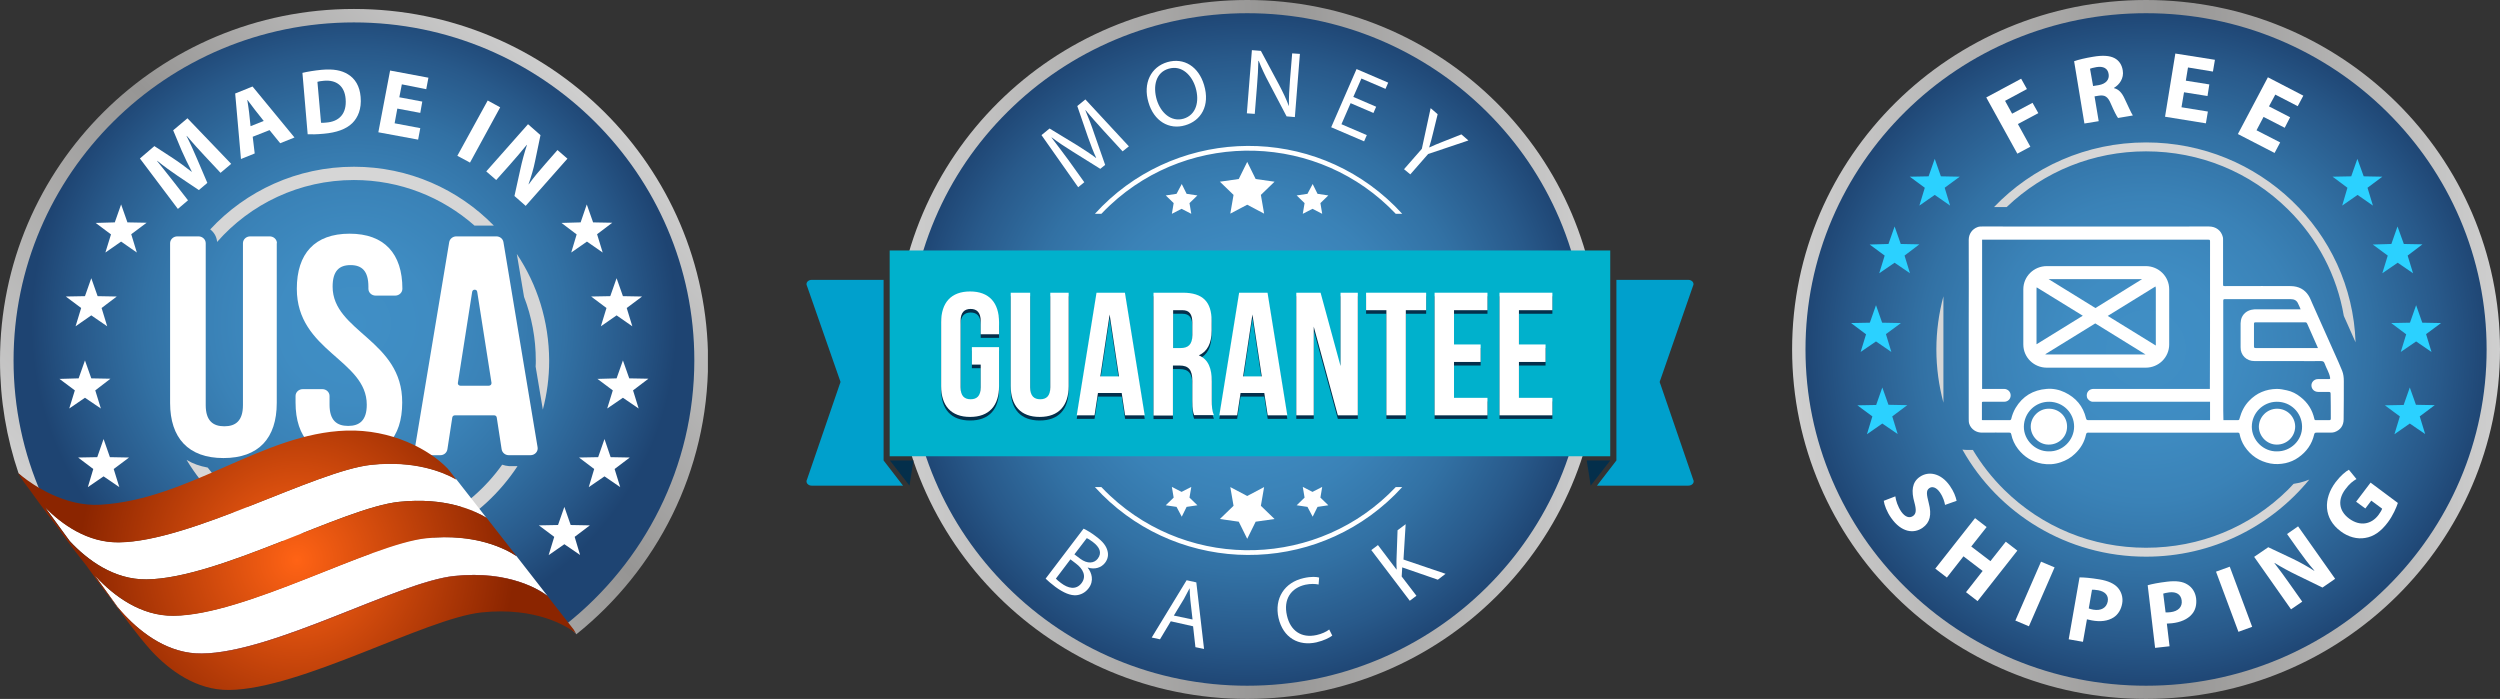 <svg width="279" height="78" viewBox="0 0 279 78" fill="none" xmlns="http://www.w3.org/2000/svg">
<rect x="0" y="0" width="279" height="78" fill="#333333" stroke="none"/>
<g clip-path="url(#clip0)">
<path d="M39.5 1C17.692 1 0 18.568 0 40.222C0 44.629 0.726 48.876 2.078 52.842C2.582 53.303 5.205 55.767 5.447 55.887C5.568 55.947 6.213 56.227 6.899 56.508C4.378 51.52 3.026 45.971 3.026 40.222C3.026 30.547 6.819 21.452 13.718 14.601C20.617 7.751 29.776 3.985 39.52 3.985C49.264 3.985 58.423 7.751 65.322 14.601C72.222 21.452 76.014 30.547 76.014 40.222C76.014 49.897 72.222 58.992 65.322 65.842C64.334 66.824 63.285 67.765 62.195 68.627L62.296 68.767L64.273 70.71L64.314 70.79C73.291 63.599 79.02 52.602 79.02 40.262C79 18.568 61.328 1 39.5 1Z" fill="url(#paint0_linear)"/>
<path d="M39.5 2.502C18.56 2.502 1.513 19.429 1.513 40.222C1.513 45.53 2.623 50.598 4.64 55.186C5.064 55.566 5.386 55.847 5.467 55.887C5.729 56.027 8.715 57.289 8.715 57.289C8.715 57.289 16.421 56.888 16.885 56.568C17.349 56.247 29.615 51.68 29.615 51.68C29.615 51.68 42.768 49.396 43.03 49.396C43.293 49.396 49.284 52.722 49.284 52.722L62.256 68.727L63.204 69.648C71.899 62.737 77.487 52.101 77.487 40.202C77.487 19.429 60.46 2.502 39.5 2.502Z" fill="url(#paint1_radial)"/>
<path d="M61.086 66.483L61.106 66.523C61.207 66.604 61.267 66.644 61.267 66.644C61.247 66.624 61.247 66.624 61.227 66.604C61.207 66.584 61.146 66.543 61.086 66.483Z" fill="#CF4942"/>
<path d="M30.906 27.141C30.906 26.721 30.543 26.38 30.099 26.38H27.92C27.477 26.38 27.113 26.721 27.113 27.141V45.21C27.113 46.953 26.306 47.574 25.035 47.574C23.765 47.574 22.958 46.953 22.958 45.21V27.141C22.958 26.721 22.595 26.38 22.151 26.38H19.79C19.346 26.38 18.983 26.721 18.983 27.141V44.969C18.983 48.876 21.021 51.119 24.935 51.119C28.869 51.119 30.886 48.896 30.886 44.969V27.141H30.906Z" fill="white"/>
<path d="M37.12 31.989C37.12 30.246 37.846 29.585 39.117 29.585C40.388 29.585 41.114 30.246 41.114 31.989V32.229C41.114 32.65 41.477 32.99 41.921 32.99H44.1C44.543 32.99 44.907 32.65 44.907 32.229C44.907 28.323 42.909 26.08 39.016 26.08C35.122 26.08 33.125 28.303 33.125 32.229C33.125 39.2 40.932 40.142 40.932 45.17C40.932 46.913 40.125 47.533 38.855 47.533C37.584 47.533 36.777 46.913 36.777 45.17V44.188C36.777 43.767 36.413 43.427 35.97 43.427H33.791C33.347 43.427 32.984 43.767 32.984 44.188V44.929C32.984 48.836 35.022 51.079 38.935 51.079C42.869 51.079 44.886 48.856 44.886 44.929C44.927 37.958 37.12 37.017 37.12 31.989Z" fill="white"/>
<path d="M59.21 50.799C59.694 50.799 60.077 50.378 59.996 49.917L56.184 27.021C56.123 26.64 55.78 26.38 55.397 26.38H50.918C50.535 26.38 50.192 26.66 50.132 27.021L46.319 49.917C46.238 50.378 46.621 50.799 47.105 50.799H49.143C49.547 50.799 49.869 50.518 49.93 50.138L50.474 46.592C50.495 46.452 50.616 46.352 50.757 46.352H55.155C55.296 46.352 55.417 46.452 55.437 46.592L55.982 50.138C56.042 50.518 56.385 50.799 56.769 50.799H59.21ZM54.55 43.046H51.382C51.201 43.046 51.059 42.886 51.1 42.726L52.694 32.57C52.714 32.41 52.855 32.33 52.976 32.33C53.117 32.33 53.238 32.41 53.258 32.57L54.852 42.726C54.872 42.906 54.731 43.046 54.55 43.046Z" fill="white"/>
<path d="M22.776 17.326C22.191 16.705 21.505 15.944 20.839 15.162L20.819 15.182C21.243 16.004 21.666 16.965 22.009 17.767L23.139 20.411L22.191 21.212L19.831 19.629C19.125 19.149 18.277 18.548 17.551 17.947L17.531 17.967C18.136 18.708 18.802 19.569 19.346 20.25L20.981 22.354L19.851 23.315L15.614 17.686L17.228 16.304L19.286 17.646C19.992 18.107 20.718 18.648 21.384 19.169L21.404 19.149C21.021 18.407 20.597 17.546 20.274 16.805L19.326 14.541L20.92 13.199L25.802 18.287L24.612 19.289L22.776 17.326Z" fill="white"/>
<path d="M28.203 15.262L28.425 17.125L26.892 17.746L26.246 10.435L28.183 9.654L32.863 15.343L31.269 15.984L30.079 14.521L28.203 15.262ZM29.433 13.5L28.465 12.278C28.203 11.937 27.88 11.497 27.618 11.156H27.598C27.658 11.577 27.759 12.118 27.799 12.538L27.961 14.081L29.433 13.5Z" fill="white"/>
<path d="M33.751 8.131C34.336 7.991 35.082 7.871 35.889 7.791C37.22 7.671 38.128 7.851 38.834 8.292C39.621 8.772 40.146 9.594 40.246 10.816C40.367 12.158 39.944 13.119 39.318 13.74C38.633 14.421 37.523 14.802 36.151 14.922C35.324 15.002 34.739 15.002 34.336 14.982L33.751 8.131ZM35.828 13.7C35.97 13.72 36.191 13.7 36.393 13.68C37.846 13.58 38.713 12.698 38.572 11.036C38.451 9.574 37.523 8.892 36.151 9.013C35.808 9.033 35.566 9.093 35.425 9.133L35.828 13.7Z" fill="white"/>
<path d="M46.904 12.598L44.342 12.118L44.039 13.76L46.904 14.301L46.662 15.583L42.223 14.762L43.535 7.871L47.812 8.672L47.569 9.954L44.846 9.413L44.564 10.856L47.126 11.336L46.904 12.598Z" fill="white"/>
<path d="M55.821 11.977L52.452 18.147L51.039 17.386L54.428 11.216L55.821 11.977Z" fill="white"/>
<path d="M54.267 19.129L58.927 13.86L60.319 15.082L59.714 17.987C59.553 18.808 59.27 19.75 58.988 20.551L59.008 20.571C59.553 19.81 60.158 19.089 60.864 18.287L62.215 16.745L63.325 17.706L58.665 22.975L57.414 21.873L58.08 18.848C58.261 18.007 58.524 17.025 58.806 16.184L58.786 16.164C58.201 16.885 57.555 17.646 56.789 18.508L55.377 20.09L54.267 19.129Z" fill="white"/>
<path d="M24.229 27.001C27.941 22.774 33.407 20.09 39.5 20.09C44.664 20.09 49.365 22.013 52.956 25.178H55.114C51.16 21.132 45.633 18.608 39.5 18.608C33.145 18.608 27.436 21.312 23.462 25.599C23.906 25.939 24.188 26.44 24.229 27.001Z" fill="#D6D6D6"/>
<path d="M57.676 28.343L58.483 33.131C59.331 35.334 59.795 37.738 59.795 40.242C59.795 40.462 59.795 40.683 59.775 40.903L60.581 45.711C61.045 43.968 61.288 42.145 61.288 40.262C61.267 35.835 59.956 31.749 57.676 28.343Z" fill="#D6D6D6"/>
<path d="M56.042 51.86C52.371 57.008 46.319 60.374 39.5 60.374C32.822 60.374 26.871 57.149 23.18 52.181C22.292 52.02 21.505 51.74 20.819 51.319C24.612 57.629 31.572 61.856 39.5 61.856C47.146 61.856 53.864 57.95 57.757 52.02H56.809C56.547 52.001 56.284 51.94 56.042 51.86Z" fill="#D6D6D6"/>
<path d="M22.514 72.934C30.523 72.853 44.463 64.941 50.696 64.28C56.89 63.619 60.339 65.922 61.086 66.483L57.636 62.056C56.486 61.275 53.117 59.472 47.549 60.053C41.316 60.714 27.355 68.627 19.367 68.707C15.695 68.747 12.709 66.483 10.753 64.4C10.672 64.32 10.591 64.24 10.511 64.14L13.072 67.705C13.355 68.046 13.637 68.366 13.88 68.627C15.857 70.71 18.822 72.974 22.514 72.934Z" fill="white"/>
<path d="M50.696 64.28C44.463 64.941 30.503 72.853 22.514 72.934C18.842 72.974 15.857 70.71 13.9 68.627C13.637 68.366 13.375 68.046 13.093 67.705V67.725C13.395 68.086 13.678 68.406 13.94 68.687C15.897 70.77 18.883 73.034 22.554 72.994C30.563 72.914 44.503 65.001 50.737 64.34C56.91 63.699 60.36 65.963 61.106 66.543L61.086 66.503C60.339 65.922 56.89 63.619 50.696 64.28Z" fill="#CF4942"/>
<path d="M16.341 64.66C24.35 64.58 38.29 56.668 44.523 56.007C49.647 55.466 52.895 56.948 54.287 57.79L50.938 53.503C49.425 52.642 46.258 51.359 41.457 51.86C35.223 52.521 21.263 60.434 13.274 60.514C9.804 60.554 6.96 58.551 5.003 56.568L7.787 60.374C9.724 62.477 12.669 64.701 16.341 64.66Z" fill="white"/>
<path d="M12.951 67.545C12.992 67.605 13.032 67.645 13.072 67.705V67.685C13.032 67.645 12.992 67.605 12.951 67.545Z" fill="#CF4942"/>
<path d="M64.031 70.269L61.106 66.523C60.339 65.942 56.89 63.659 50.737 64.32C44.503 64.981 30.543 72.894 22.554 72.974C18.883 73.014 15.897 70.75 13.94 68.667C13.678 68.386 13.395 68.066 13.093 67.705C13.052 67.645 13.012 67.605 12.972 67.545C13.012 67.585 13.052 67.645 13.093 67.685L10.531 64.16C10.611 64.26 10.692 64.34 10.773 64.42C12.73 66.503 15.715 68.767 19.387 68.727C27.396 68.647 41.336 60.734 47.569 60.073C53.137 59.492 56.486 61.295 57.656 62.076L54.307 57.79C52.916 56.948 49.667 55.466 44.543 56.007C38.31 56.668 24.35 64.58 16.361 64.66C12.709 64.701 9.744 62.477 7.767 60.394L4.983 56.588C6.94 58.571 9.784 60.574 13.254 60.534C21.263 60.454 35.203 52.541 41.437 51.88C46.258 51.38 49.405 52.662 50.918 53.523C50.918 53.523 50.212 52.561 49.93 52.261C47.892 50.158 43.696 47.894 38.653 48.054C29.332 48.355 21.162 55.726 11.216 56.327C7.242 56.568 3.712 54.144 2.481 53.162C2.179 52.922 1.997 52.762 1.997 52.762C1.997 52.762 2.461 53.583 3.329 54.685C3.329 54.685 4.902 56.928 6.395 58.791C6.375 58.771 6.355 58.751 6.355 58.751C6.355 58.751 8.069 61.195 9.623 63.098C9.966 63.579 11.378 65.582 12.709 67.225C12.669 67.165 12.629 67.124 12.588 67.064C12.568 67.044 12.548 67.024 12.548 67.024C12.548 67.024 14.122 69.288 15.635 71.151C15.695 71.231 15.756 71.311 15.816 71.371C16.22 71.872 16.603 72.313 16.946 72.693C18.903 74.776 21.888 77.04 25.56 77C33.569 76.92 47.509 69.007 53.743 68.346C59.896 67.705 63.345 69.969 64.112 70.55C64.213 70.63 64.273 70.69 64.273 70.69C64.273 70.69 64.172 70.53 64.031 70.269Z" fill="url(#paint2_radial)"/>
<path d="M62.276 58.591L62.982 56.568L63.688 58.591L65.827 58.631L64.132 59.913L64.737 61.936L62.982 60.734L61.227 61.956L61.852 59.913L60.138 58.631L62.276 58.591Z" fill="white"/>
<path d="M66.755 51.019L67.461 48.996L68.147 51.019L70.285 51.059L68.59 52.341L69.216 54.364L67.461 53.162L65.706 54.364L66.311 52.341L64.616 51.059L66.755 51.019Z" fill="white"/>
<path d="M68.812 42.225L69.518 40.222L70.224 42.225L72.363 42.265L70.648 43.567L71.273 45.59L69.518 44.389L67.763 45.59L68.389 43.567L66.674 42.285L68.812 42.225Z" fill="white"/>
<path d="M68.106 33.051L68.812 31.047L69.518 33.051L71.657 33.091L69.942 34.373L70.567 36.416L68.812 35.194L67.057 36.416L67.683 34.373L65.968 33.091L68.106 33.051Z" fill="white"/>
<path d="M64.798 24.818L65.484 22.814L66.19 24.818L68.328 24.858L66.634 26.14L67.259 28.183L65.504 26.961L63.749 28.183L64.354 26.16L62.659 24.878L64.798 24.818Z" fill="white"/>
<path d="M12.81 24.818L13.516 22.814L14.222 24.818L16.361 24.858L14.646 26.14L15.271 28.183L13.516 26.961L11.761 28.183L12.387 26.16L10.672 24.878L12.81 24.818Z" fill="white"/>
<path d="M9.482 33.051L10.188 31.047L10.894 33.051L13.032 33.091L11.338 34.373L11.963 36.416L10.188 35.194L8.433 36.416L9.058 34.373L7.343 33.091L9.482 33.051Z" fill="white"/>
<path d="M8.776 42.225L9.482 40.222L10.188 42.225L12.326 42.265L10.632 43.567L11.257 45.59L9.482 44.389L7.727 45.59L8.352 43.567L6.637 42.285L8.776 42.225Z" fill="white"/>
<path d="M10.853 51.019L11.559 48.996L12.266 51.019L14.404 51.059L12.689 52.341L13.315 54.364L11.559 53.162L9.804 54.364L10.41 52.341L8.715 51.059L10.853 51.019Z" fill="white"/>
</g>
<g clip-path="url(#clip1)">
<path d="M139.189 77.203C160.448 77.203 177.681 60.099 177.681 39C177.681 17.901 160.448 0.797 139.189 0.797C117.93 0.797 100.697 17.901 100.697 39C100.697 60.099 117.93 77.203 139.189 77.203Z" fill="url(#paint3_radial)"/>
<path d="M139.189 1.474C144.286 1.474 149.243 2.47 153.899 4.422C158.395 6.314 162.449 9.023 165.921 12.469C169.393 15.915 172.122 19.938 174.029 24.4C175.995 29.021 176.999 33.941 176.999 39C176.999 44.059 175.995 48.979 174.029 53.6C172.122 58.062 169.393 62.085 165.921 65.531C162.449 68.977 158.395 71.686 153.899 73.578C149.243 75.53 144.286 76.526 139.189 76.526C134.091 76.526 129.134 75.53 124.478 73.578C119.983 71.686 115.929 68.977 112.457 65.531C108.985 62.085 106.256 58.062 104.349 53.6C102.383 48.979 101.379 44.059 101.379 39C101.379 33.941 102.383 29.021 104.349 24.4C106.256 19.918 108.985 15.915 112.457 12.469C115.929 9.023 119.983 6.314 124.478 4.422C129.134 2.47 134.091 1.474 139.189 1.474ZM139.189 0C117.494 0 99.894 17.468 99.894 39C99.894 60.532 117.494 78 139.189 78C160.883 78 178.484 60.552 178.484 39C178.484 17.448 160.883 0 139.189 0Z" fill="url(#paint4_linear)"/>
<path d="M188.418 54.198H178.223L180.39 51.389V31.232H188.418C188.839 31.232 189.12 31.59 188.94 31.909L185.287 42.426C185.207 42.545 185.207 42.705 185.287 42.824L188.96 53.52C189.141 53.839 188.86 54.198 188.418 54.198Z" fill="#00A0CC"/>
<path d="M179.708 51.389L177.521 54.198L177.079 51.389H179.708Z" fill="#042F4B"/>
<path d="M99.312 51.389L101.499 54.198L101.941 51.389H99.312Z" fill="#042F4B"/>
<path d="M139.189 18.066L140.132 19.978L142.239 20.277L140.714 21.751L141.075 23.842L139.189 22.846L137.302 23.842L137.664 21.751L136.138 20.277L138.246 19.978L139.189 18.066Z" fill="white"/>
<path d="M131.884 20.536L132.426 21.631L133.63 21.811L132.747 22.667L132.948 23.862L131.864 23.304L130.78 23.862L130.981 22.667L130.098 21.811L131.302 21.631L131.884 20.536Z" fill="white"/>
<path d="M146.494 20.536L147.036 21.631L148.24 21.811L147.357 22.667L147.558 23.862L146.474 23.304L145.39 23.862L145.591 22.667L144.708 21.811L145.912 21.631L146.494 20.536Z" fill="white"/>
<path d="M139.189 60.133L140.132 58.221L142.239 57.922L140.714 56.448L141.075 54.357L139.189 55.353L137.302 54.357L137.664 56.448L136.138 57.922L138.246 58.221L139.189 60.133Z" fill="white"/>
<path d="M131.884 57.663L132.426 56.568L133.63 56.389L132.747 55.532L132.948 54.337L131.864 54.895L130.78 54.337L130.981 55.532L130.098 56.389L131.302 56.568L131.884 57.663Z" fill="white"/>
<path d="M146.494 57.663L147.036 56.568L148.24 56.389L147.357 55.532L147.558 54.337L146.474 54.895L145.39 54.337L145.591 55.532L144.708 56.389L145.912 56.568L146.494 57.663Z" fill="white"/>
<path d="M155.766 23.862C147.237 14.859 132.968 14.421 123.896 22.886C123.555 23.205 123.234 23.523 122.913 23.862H122.191C130.72 14.461 145.31 13.704 154.782 22.169C155.385 22.707 155.946 23.265 156.488 23.862H155.766Z" fill="white"/>
<path d="M155.766 54.357C147.237 63.36 132.968 63.798 123.896 55.333C123.555 55.014 123.234 54.696 122.913 54.357H122.191C130.72 63.758 145.31 64.515 154.782 56.05C155.385 55.512 155.946 54.955 156.488 54.357H155.766Z" fill="white"/>
<path d="M99.287 27.954V50.919H179.703V27.954H99.287Z" fill="#00B1CC"/>
<path d="M108.463 39.139H111.494V43.482C111.494 45.673 110.39 46.928 108.263 46.928C106.135 46.928 105.032 45.673 105.032 43.482V36.371C105.032 34.18 106.135 32.925 108.263 32.925C110.39 32.925 111.494 34.18 111.494 36.371V37.705H109.447V36.231C109.447 35.255 109.005 34.877 108.323 34.877C107.641 34.877 107.199 35.255 107.199 36.231V43.621C107.199 44.597 107.641 44.956 108.323 44.956C109.005 44.956 109.447 44.597 109.447 43.621V41.091H108.463V39.139Z" fill="#042F4B"/>
<path d="M114.966 33.064V43.621C114.966 44.597 115.407 44.956 116.09 44.956C116.772 44.956 117.213 44.597 117.213 43.621V33.064H119.261V43.482C119.261 45.673 118.157 46.928 116.029 46.928C113.902 46.928 112.798 45.673 112.798 43.482V33.064H114.966Z" fill="#042F4B"/>
<path d="M127.75 46.748H125.562L125.181 44.258H122.532L122.15 46.748H120.164L122.371 33.064H125.542L127.75 46.748ZM122.793 42.406H124.88L123.836 35.494L122.793 42.406Z" fill="#042F4B"/>
<path d="M133.269 46.748C133.148 46.39 133.068 46.191 133.068 45.075V42.924C133.068 41.649 132.626 41.191 131.643 41.191H130.9V46.768H128.733V33.064H132.004C134.252 33.064 135.215 34.1 135.215 36.211V37.287C135.215 38.701 134.754 39.617 133.79 40.056C134.874 40.514 135.235 41.55 135.235 42.964V45.075C135.235 45.732 135.255 46.23 135.476 46.728H133.269V46.748ZM130.921 35.036V39.239H131.763C132.566 39.239 133.068 38.88 133.068 37.785V36.431C133.068 35.455 132.727 35.016 131.964 35.016H130.921V35.036Z" fill="#042F4B"/>
<path d="M143.664 46.748H141.477L141.095 44.258H138.446L138.065 46.748H136.078L138.286 33.064H141.457L143.664 46.748ZM138.727 42.406H140.815L139.771 35.494L138.727 42.406Z" fill="#042F4B"/>
<path d="M146.614 36.849V46.748H144.668V33.064H147.377L149.605 41.251V33.064H151.531V46.748H149.304L146.614 36.849Z" fill="#042F4B"/>
<path d="M152.455 33.064H159.158V35.016H156.89V46.748H154.722V35.016H152.455V33.064Z" fill="#042F4B"/>
<path d="M162.268 38.841H165.238V40.793H162.268V44.796H166.001V46.748H160.101V33.064H166.001V35.016H162.268V38.841Z" fill="#042F4B"/>
<path d="M169.513 38.841H172.483V40.793H169.513V44.796H173.246V46.748H167.346V33.064H173.246V35.016H169.513V38.841Z" fill="#042F4B"/>
<path d="M108.463 38.741H111.494V43.083C111.494 45.274 110.39 46.529 108.263 46.529C106.135 46.529 105.032 45.274 105.032 43.083V35.972C105.032 33.781 106.135 32.527 108.263 32.527C110.39 32.527 111.494 33.781 111.494 35.972V37.307H109.447V35.833C109.447 34.857 109.005 34.478 108.323 34.478C107.641 34.478 107.199 34.857 107.199 35.833V43.223C107.199 44.199 107.641 44.557 108.323 44.557C109.005 44.557 109.447 44.199 109.447 43.223V40.693H108.463V38.741Z" fill="white"/>
<path d="M114.966 32.666V43.223C114.966 44.199 115.407 44.557 116.09 44.557C116.772 44.557 117.213 44.199 117.213 43.223V32.666H119.261V43.083C119.261 45.274 118.157 46.529 116.029 46.529C113.902 46.529 112.798 45.274 112.798 43.083V32.666H114.966Z" fill="white"/>
<path d="M127.75 46.35H125.562L125.181 43.86H122.532L122.15 46.35H120.164L122.371 32.666H125.542L127.75 46.35ZM122.793 42.008H124.88L123.836 35.096L122.793 42.008Z" fill="white"/>
<path d="M133.269 46.35C133.148 45.991 133.068 45.792 133.068 44.677V42.526C133.068 41.251 132.626 40.793 131.643 40.793H130.9V46.37H128.733V32.666H132.004C134.252 32.666 135.215 33.702 135.215 35.813V36.889C135.215 38.303 134.754 39.219 133.79 39.657C134.874 40.115 135.235 41.151 135.235 42.565V44.677C135.235 45.334 135.255 45.832 135.476 46.33H133.269V46.35ZM130.921 34.638V38.841H131.763C132.566 38.841 133.068 38.482 133.068 37.387V36.032C133.068 35.056 132.727 34.618 131.964 34.618H130.921V34.638Z" fill="white"/>
<path d="M143.664 46.35H141.477L141.095 43.86H138.446L138.065 46.35H136.078L138.286 32.666H141.457L143.664 46.35ZM138.727 42.008H140.815L139.771 35.096L138.727 42.008Z" fill="white"/>
<path d="M146.614 36.45V46.35H144.668V32.666H147.377L149.605 40.852V32.666H151.531V46.35H149.304L146.614 36.45Z" fill="white"/>
<path d="M152.455 32.666H159.158V34.618H156.89V46.35H154.722V34.618H152.455V32.666Z" fill="white"/>
<path d="M162.268 38.442H165.238V40.394H162.268V44.398H166.001V46.35H160.101V32.666H166.001V34.618H162.268V38.442Z" fill="white"/>
<path d="M169.513 38.442H172.483V40.394H169.513V44.398H173.246V46.35H167.346V32.666H173.246V34.618H169.513V38.442Z" fill="white"/>
<path d="M90.582 54.198H100.777L98.61 51.389V31.232H90.582C90.161 31.232 89.88 31.59 90.06 31.909L93.733 42.426C93.813 42.545 93.813 42.705 93.733 42.824L90.06 53.52C89.88 53.839 90.161 54.198 90.582 54.198Z" fill="#00A0CC"/>
<path d="M120.926 58.998C121.308 59.177 121.849 59.496 122.351 59.894C123.094 60.452 123.455 60.93 123.595 61.468C123.716 61.906 123.656 62.384 123.314 62.822C122.893 63.36 122.17 63.579 121.408 63.34L121.388 63.36C121.829 63.898 122.13 64.814 121.488 65.651C121.127 66.129 120.645 66.368 120.144 66.427C119.481 66.487 118.699 66.168 117.775 65.491C117.274 65.113 116.912 64.794 116.692 64.575L120.926 58.998ZM117.836 64.575C117.956 64.715 118.157 64.874 118.418 65.073C119.18 65.651 120.083 65.89 120.705 65.073C121.287 64.296 120.866 63.48 120.063 62.882L119.461 62.424L117.836 64.575ZM119.903 61.866L120.565 62.364C121.348 62.942 122.11 62.882 122.512 62.344C123.013 61.687 122.712 61.05 121.97 60.492C121.629 60.233 121.428 60.113 121.287 60.054L119.903 61.866Z" fill="white"/>
<path d="M130.66 69.335L129.456 71.347L128.532 71.148L132.426 64.754L133.509 64.993L134.372 72.423L133.409 72.224L133.148 69.893L130.66 69.335ZM133.088 69.136L132.847 67.005C132.787 66.527 132.787 66.089 132.767 65.671H132.747C132.546 66.049 132.345 66.447 132.125 66.846L131.001 68.698L133.088 69.136Z" fill="white"/>
<path d="M148.681 70.929C148.38 71.168 147.758 71.487 146.915 71.686C144.949 72.124 143.203 71.208 142.681 68.957C142.199 66.786 143.343 64.993 145.491 64.515C146.353 64.316 146.956 64.376 147.216 64.456L147.156 65.232C146.775 65.153 146.273 65.133 145.691 65.252C144.066 65.611 143.203 66.886 143.624 68.698C144.005 70.391 145.23 71.248 146.935 70.869C147.477 70.75 148.019 70.511 148.34 70.252L148.681 70.929Z" fill="white"/>
<path d="M153.036 61.388L153.779 60.83L155.846 63.559L155.866 63.539C155.846 63.201 155.846 62.902 155.846 62.603L155.967 59.177L156.87 58.5L156.629 62.444L161.325 64.037L160.462 64.695L156.488 63.32L156.428 64.336L158.074 66.487L157.331 67.045L153.036 61.388Z" fill="white"/>
<path d="M123.174 14.6C122.512 13.863 121.709 12.987 121.147 12.29L121.127 12.309C121.468 13.106 121.809 13.983 122.13 14.959L123.335 18.404L122.793 18.843L119.762 16.951C118.859 16.393 118.056 15.855 117.374 15.337L117.354 15.357C117.896 16.054 118.598 17.01 119.24 17.867L121.007 20.337L120.324 20.894L116.23 15.078L117.133 14.341L120.244 16.233C121.027 16.731 121.709 17.17 122.311 17.628L122.331 17.608C122.01 16.93 121.729 16.174 121.408 15.277L120.224 11.832L121.127 11.095L125.984 16.333L125.281 16.891L123.174 14.6Z" fill="white"/>
<path d="M134.372 9.481C135.075 11.812 134.011 13.485 132.265 13.983C130.459 14.52 128.773 13.505 128.171 11.433C127.529 9.282 128.452 7.469 130.278 6.932C132.145 6.394 133.77 7.449 134.372 9.481ZM129.094 11.134C129.536 12.588 130.7 13.644 132.085 13.246C133.489 12.827 133.891 11.334 133.429 9.78C133.028 8.425 131.904 7.23 130.419 7.669C128.974 8.087 128.653 9.64 129.094 11.134Z" fill="white"/>
<path d="M139.149 12.648L139.711 5.597L140.714 5.677L142.721 9.421C143.183 10.298 143.544 11.055 143.825 11.812H143.845C143.825 10.855 143.885 9.999 143.965 8.903L144.206 5.956L145.069 6.015L144.507 13.066L143.584 12.987L141.617 9.242C141.176 8.425 140.774 7.569 140.473 6.792H140.433C140.413 7.688 140.373 8.545 140.273 9.7L140.032 12.708L139.149 12.648Z" fill="white"/>
<path d="M153.277 12.608L150.729 11.513L149.705 13.863L152.535 15.078L152.234 15.775L148.561 14.202L151.391 7.708L154.923 9.222L154.622 9.919L151.933 8.764L151.03 10.816L153.578 11.911L153.277 12.608Z" fill="white"/>
<path d="M156.689 18.883L158.676 16.612L159.659 12.07L160.442 12.748L159.92 14.879C159.78 15.457 159.659 15.935 159.499 16.433L159.519 16.453C159.98 16.233 160.462 16.034 161.024 15.815L163.091 14.998L163.874 15.676L159.378 17.189L157.391 19.46L156.689 18.883Z" fill="white"/>
</g>
<path d="M239.5 77.203C260.87 77.203 278.193 60.099 278.193 39C278.193 17.901 260.87 0.797 239.5 0.797C218.13 0.797 200.807 17.901 200.807 39C200.807 60.099 218.13 77.203 239.5 77.203Z" fill="url(#paint5_radial)"/>
<path d="M221.667 10.875L225.56 8.784L226.206 9.939L223.765 11.254L224.551 12.688L226.831 11.473L227.477 12.628L225.197 13.843L226.589 16.373L225.136 17.15L221.667 10.875Z" fill="white"/>
<path d="M231.471 6.832C231.975 6.653 232.742 6.473 233.589 6.334C234.638 6.155 235.425 6.195 235.99 6.493C236.474 6.752 236.797 7.21 236.898 7.848C237.059 8.744 236.514 9.461 235.929 9.8V9.84C236.454 9.959 236.817 10.377 237.099 10.995C237.462 11.752 237.846 12.628 238.027 12.887L236.373 13.166C236.232 12.987 235.949 12.449 235.586 11.612C235.243 10.776 234.9 10.577 234.235 10.676L233.751 10.756L234.215 13.524L232.621 13.784L231.471 6.832ZM233.589 9.601L234.215 9.501C235.021 9.362 235.425 8.884 235.324 8.266C235.223 7.609 234.719 7.37 233.972 7.489C233.589 7.549 233.367 7.629 233.246 7.669L233.589 9.601Z" fill="white"/>
<path d="M246.359 10.716L243.736 10.298L243.454 11.971L246.399 12.449L246.177 13.764L241.618 13.027L242.768 5.975L247.186 6.673L246.964 7.987L244.18 7.529L243.938 9.003L246.561 9.421L246.359 10.716Z" fill="white"/>
<path d="M254.973 14.261L252.613 13.046L251.826 14.54L254.469 15.895L253.843 17.07L249.748 14.959L253.097 8.625L257.051 10.676L256.426 11.851L253.924 10.557L253.218 11.871L255.578 13.086L254.973 14.261Z" fill="white"/>
<path d="M211.519 55.393C211.58 55.871 211.802 56.548 212.185 57.106C212.609 57.703 213.093 57.863 213.496 57.584C213.859 57.325 213.879 56.907 213.637 56.03C213.294 54.815 213.375 53.819 214.243 53.222C215.251 52.525 216.623 52.823 217.591 54.198C218.055 54.855 218.257 55.433 218.358 55.891L217.067 56.349C217.006 56.03 216.885 55.512 216.482 54.935C216.078 54.357 215.614 54.257 215.312 54.477C214.928 54.735 215.009 55.194 215.251 56.15C215.594 57.444 215.392 58.321 214.565 58.898C213.577 59.596 212.185 59.416 211.055 57.803C210.571 57.126 210.289 56.349 210.228 55.891L211.519 55.393Z" fill="white"/>
<path d="M221.707 58.819L219.992 60.99L222.131 62.623L223.845 60.452L225.136 61.448L220.698 67.085L219.407 66.089L221.263 63.719L219.125 62.085L217.269 64.456L215.978 63.46L220.416 57.823L221.707 58.819Z" fill="white"/>
<path d="M229.292 63.32L226.427 69.893L224.914 69.256L227.779 62.683L229.292 63.32Z" fill="white"/>
<path d="M232.076 64.436C232.58 64.436 233.307 64.495 234.275 64.655C235.264 64.814 235.949 65.133 236.353 65.591C236.736 66.029 236.958 66.666 236.837 67.344C236.716 68.041 236.373 68.579 235.889 68.897C235.243 69.316 234.396 69.415 233.448 69.236C233.246 69.196 233.044 69.156 232.903 69.116L232.459 71.626L230.866 71.347L232.076 64.436ZM233.105 67.901C233.246 67.961 233.408 68.001 233.629 68.041C234.477 68.18 235.082 67.842 235.223 67.125C235.344 66.467 234.941 66.009 234.154 65.87C233.831 65.81 233.589 65.81 233.468 65.81L233.105 67.901Z" fill="white"/>
<path d="M239.682 65.312C240.166 65.173 240.872 65.033 241.86 64.914C242.869 64.794 243.595 64.894 244.12 65.232C244.624 65.531 245.007 66.089 245.088 66.786C245.169 67.483 245.007 68.101 244.624 68.539C244.14 69.116 243.333 69.455 242.385 69.555C242.163 69.575 241.981 69.594 241.82 69.594L242.123 72.124L240.509 72.303L239.682 65.312ZM241.679 68.34C241.82 68.359 242.001 68.34 242.223 68.32C243.091 68.22 243.575 67.722 243.474 67.005C243.393 66.348 242.889 66.009 242.082 66.109C241.759 66.149 241.537 66.208 241.416 66.248L241.679 68.34Z" fill="white"/>
<path d="M248.84 63.241L251.342 69.953L249.809 70.511L247.307 63.798L248.84 63.241Z" fill="white"/>
<path d="M255.679 68.001L251.564 62.145L253.137 61.069L255.881 62.364C256.668 62.743 257.535 63.221 258.261 63.699L258.282 63.679C257.656 62.962 257.071 62.185 256.446 61.309L255.235 59.596L256.466 58.739L260.602 64.595L259.189 65.571L256.325 64.177C255.538 63.798 254.61 63.3 253.843 62.822L253.823 62.842C254.408 63.599 255.014 64.416 255.679 65.372L256.93 67.144L255.679 68.001Z" fill="white"/>
<path d="M267.602 56.13C267.441 56.628 267.057 57.524 266.492 58.281C265.706 59.337 264.878 59.894 263.95 60.034C263.063 60.193 262.074 59.934 261.227 59.297C259.311 57.883 259.25 55.672 260.662 53.799C261.227 53.062 261.792 52.604 262.135 52.425L262.982 53.461C262.599 53.68 262.195 53.978 261.731 54.616C260.924 55.691 260.924 56.966 262.175 57.883C263.365 58.759 264.636 58.54 265.443 57.464C265.665 57.166 265.806 56.907 265.847 56.767L264.636 55.871L263.971 56.747L262.942 55.99L264.556 53.859L267.602 56.13Z" fill="white"/>
<path d="M262.397 19.679L263.083 17.727L263.789 19.679L265.867 19.719L264.213 20.954L264.818 22.946L263.103 21.751L261.388 22.946L261.973 20.954L260.319 19.719L262.397 19.679Z" fill="#2BD1FF"/>
<path d="M266.876 27.228L267.562 25.276L268.268 27.228L270.345 27.268L268.691 28.523L269.296 30.495L267.582 29.32L265.867 30.495L266.472 28.523L264.798 27.288L266.876 27.228Z" fill="#2BD1FF"/>
<path d="M268.953 36.012L269.639 34.06L270.325 36.012L272.423 36.052L270.749 37.287L271.354 39.279L269.639 38.104L267.925 39.279L268.53 37.307L266.855 36.052L268.953 36.012Z" fill="#2BD1FF"/>
<path d="M268.247 45.195L268.933 43.243L269.619 45.175L271.717 45.215L270.043 46.469L270.648 48.441L268.933 47.266L267.219 48.461L267.824 46.469L266.149 45.234L268.247 45.195Z" fill="#2BD1FF"/>
<path d="M209.381 45.195L210.067 43.243L210.753 45.175L212.851 45.215L211.176 46.469L211.781 48.441L210.067 47.266L208.352 48.461L208.957 46.469L207.283 45.234L209.381 45.195Z" fill="#2BD1FF"/>
<path d="M208.675 36.012L209.361 34.06L210.046 36.012L212.145 36.052L210.47 37.287L211.075 39.279L209.361 38.104L207.646 39.279L208.251 37.307L206.577 36.052L208.675 36.012Z" fill="#2BD1FF"/>
<path d="M210.753 27.228L211.438 25.276L212.124 27.228L214.202 27.268L212.548 28.523L213.153 30.495L211.438 29.32L209.724 30.495L210.329 28.523L208.654 27.288L210.753 27.228Z" fill="#2BD1FF"/>
<path d="M215.231 19.679L215.917 17.727L216.603 19.679L218.701 19.719L217.027 20.954L217.632 22.946L215.917 21.751L214.202 22.946L214.807 20.954L213.133 19.719L215.231 19.679Z" fill="#2BD1FF"/>
<path d="M228.667 45.613C227.537 45.593 226.629 46.529 226.629 47.605C226.629 48.7 227.557 49.636 228.647 49.617C229.776 49.617 230.684 48.74 230.684 47.625C230.704 46.489 229.796 45.613 228.667 45.613Z" fill="white"/>
<path d="M254.126 45.613C252.996 45.613 252.109 46.529 252.088 47.605C252.088 48.7 253.016 49.636 254.106 49.617C255.215 49.617 256.123 48.74 256.143 47.625C256.143 46.489 255.235 45.613 254.126 45.613Z" fill="white"/>
<path d="M261.57 42.526C261.57 42.127 261.53 41.749 261.388 41.39C261.146 40.773 260.864 40.175 260.602 39.578C260.299 38.9 258.342 34.498 258.06 33.881C257.919 33.582 257.818 33.264 257.636 32.985C257.192 32.288 256.527 31.949 255.679 31.929C255.215 31.909 249.95 31.929 248.336 31.929C248.094 31.929 248.094 31.929 248.094 31.69C248.094 30.057 248.094 28.404 248.094 26.77C248.094 26.671 248.094 26.571 248.074 26.471C247.892 25.715 247.287 25.276 246.52 25.276C244.342 25.296 223.926 25.276 221.243 25.276C221.061 25.276 220.88 25.276 220.718 25.336C220.093 25.555 219.71 26.113 219.71 26.77C219.73 28.682 219.71 35.375 219.71 35.873C219.71 39.498 219.71 43.123 219.71 46.728C219.71 46.928 219.71 47.127 219.77 47.306C219.972 47.904 220.557 48.302 221.223 48.282C222.211 48.262 223.22 48.282 224.229 48.282C224.35 48.282 224.41 48.302 224.45 48.441C224.572 49.059 224.834 49.616 225.217 50.114C225.903 50.991 226.791 51.548 227.9 51.748C228.586 51.867 229.292 51.827 229.978 51.588C230.563 51.389 231.108 51.09 231.552 50.652C232.197 50.055 232.621 49.338 232.802 48.481C232.843 48.322 232.903 48.282 233.065 48.282C233.508 48.302 248.618 48.282 249.708 48.282C249.809 48.282 249.889 48.282 249.93 48.401C250.031 48.919 250.212 49.377 250.495 49.816C251.181 50.851 252.149 51.489 253.379 51.728C253.924 51.827 254.489 51.807 255.054 51.688C255.578 51.568 256.063 51.369 256.506 51.051C257.414 50.413 258.019 49.557 258.261 48.481C258.302 48.322 258.362 48.282 258.524 48.282C259.048 48.282 259.573 48.282 260.097 48.282C260.259 48.282 260.42 48.262 260.541 48.222C261.207 47.983 261.55 47.485 261.55 46.788C261.57 45.394 261.57 43.96 261.57 42.526ZM228.647 50.373C227.154 50.393 225.842 49.118 225.863 47.605C225.883 46.091 227.113 44.816 228.707 44.836C230.24 44.856 231.471 46.071 231.471 47.605C231.471 49.138 230.18 50.413 228.647 50.373ZM232.903 44.318C232.964 44.577 233.246 44.816 233.529 44.836C233.609 44.836 233.71 44.836 233.791 44.836C237.341 44.836 246.641 44.836 246.641 44.836V46.888C246.641 46.888 236.232 46.888 233.065 46.888C232.903 46.888 232.843 46.848 232.802 46.688C232.48 45.334 231.673 44.378 230.422 43.78C229.796 43.482 229.111 43.342 228.404 43.402C226.891 43.521 225.721 44.219 224.935 45.533C224.713 45.912 224.551 46.33 224.45 46.768C224.45 46.808 224.37 46.888 224.309 46.888C223.28 46.888 222.272 46.888 221.243 46.888C221.223 46.888 221.223 46.888 221.182 46.868C221.182 46.21 221.182 45.573 221.182 44.936C221.182 44.836 221.243 44.836 221.324 44.836C221.646 44.836 223.2 44.836 223.644 44.836C224.087 44.836 224.39 44.537 224.39 44.119C224.39 43.721 224.067 43.402 223.644 43.402C222.897 43.402 221.283 43.402 221.203 43.402C221.203 39.956 221.203 26.87 221.203 26.75C221.283 26.75 238.108 26.75 246.46 26.75C246.621 26.75 246.641 26.79 246.641 26.949C246.641 32.367 246.641 43.322 246.621 43.402C246.541 43.402 235.99 43.402 233.67 43.402C233.186 43.382 232.782 43.761 232.903 44.318ZM257.495 36.152C257.798 36.829 258.584 38.602 258.685 38.841C258.12 38.841 252.048 38.841 251.725 38.841C251.604 38.841 251.544 38.801 251.544 38.681C251.544 38.263 251.544 36.57 251.544 36.132C251.544 36.012 251.584 35.972 251.725 35.972C252.048 35.972 256.244 35.972 257.212 35.972C257.374 35.953 257.434 36.012 257.495 36.152ZM254.106 50.373C252.613 50.413 251.302 49.138 251.302 47.625C251.302 46.091 252.552 44.856 254.065 44.836C255.659 44.816 256.89 46.071 256.91 47.585C256.95 49.138 255.639 50.393 254.106 50.373ZM260.117 46.708C260.117 46.848 260.077 46.888 259.936 46.888C259.452 46.888 258.968 46.888 258.463 46.888C258.362 46.888 258.302 46.868 258.282 46.748C258.06 45.752 257.555 44.936 256.728 44.298C256.284 43.94 255.78 43.681 255.215 43.561C254.852 43.482 254.469 43.402 254.106 43.402C252.875 43.422 251.826 43.86 250.999 44.736C250.474 45.274 250.152 45.932 249.95 46.649C249.889 46.888 249.889 46.888 249.647 46.888C249.143 46.888 248.639 46.888 248.134 46.888C248.134 46.748 248.114 45.912 248.114 45.812C248.114 43.023 248.114 34.239 248.114 33.562C248.114 33.423 248.154 33.383 248.296 33.383C249.325 33.383 254.65 33.383 255.619 33.383C256.042 33.383 256.325 33.523 256.486 33.921C256.567 34.1 256.668 34.299 256.748 34.518C256.688 34.518 253.379 34.518 251.786 34.518C251.685 34.518 251.584 34.518 251.483 34.538C250.777 34.598 250.232 35.056 250.091 35.714C250.091 35.733 250.051 35.972 250.051 36.072C250.051 36.371 250.051 38.442 250.051 38.761C250.031 39.637 250.717 40.315 251.624 40.295C252.129 40.295 252.653 40.295 253.158 40.295C254.267 40.295 255.397 40.295 256.506 40.295C257.334 40.295 258.161 40.315 258.988 40.295C259.23 40.295 259.351 40.334 259.432 40.574C259.613 41.091 259.936 41.569 260.037 42.127C260.077 42.286 260.017 42.306 259.875 42.306C259.472 42.306 259.068 42.306 258.685 42.306C258.221 42.306 257.919 42.705 257.959 43.063C257.979 43.382 258.221 43.74 258.746 43.74C259.129 43.74 259.512 43.74 259.896 43.74C260.037 43.74 260.097 43.78 260.097 43.94C260.117 44.836 260.117 45.772 260.117 46.708Z" fill="white"/>
<path d="M239.46 29.698H228.425C226.972 29.698 225.802 30.853 225.802 32.288V38.442C225.802 39.876 226.972 41.032 228.425 41.032H239.46C240.912 41.032 242.082 39.876 242.082 38.442V32.288C242.082 30.853 240.912 29.698 239.46 29.698ZM240.589 32.288V38.442C240.589 38.482 240.589 38.522 240.589 38.562L235.223 35.255L240.549 31.969C240.589 32.068 240.589 32.168 240.589 32.288ZM227.275 38.422V32.288C227.275 32.208 227.275 32.148 227.295 32.068L232.439 35.235L227.275 38.422ZM228.626 31.152H239.056L233.851 34.379L228.626 31.152ZM228.243 39.538L233.831 36.092L239.439 39.558H228.425C228.364 39.558 228.304 39.558 228.243 39.538Z" fill="white"/>
<path d="M223.946 23.105C228.142 19.102 233.65 16.891 239.5 16.891C245.471 16.891 251.1 19.181 255.336 23.364C258.665 26.651 260.803 30.774 261.57 35.255C262.014 36.251 262.518 37.387 262.881 38.203C262.458 25.814 252.149 15.895 239.5 15.895C232.822 15.895 226.791 18.663 222.534 23.105H223.946Z" fill="#D6D6D6"/>
<path d="M256.607 53.879C256.385 53.919 256.184 53.959 255.962 53.998C255.76 54.218 255.538 54.437 255.336 54.656C251.1 58.839 245.492 61.129 239.5 61.129C233.508 61.129 227.9 58.839 223.664 54.656C222.292 53.301 221.142 51.827 220.174 50.214C219.952 50.214 219.75 50.214 219.568 50.214H219.528C219.346 50.214 219.185 50.194 219.004 50.174C222.998 57.305 230.664 62.125 239.5 62.125C246.863 62.125 253.42 58.759 257.717 53.52C257.374 53.66 257.011 53.779 256.607 53.879Z" fill="#D6D6D6"/>
<path d="M216.885 37.745V35.674V35.016C216.885 34.558 216.885 33.861 216.885 33.064C216.381 34.957 216.099 36.948 216.099 39C216.099 41.052 216.381 43.043 216.885 44.936C216.885 42.545 216.885 40.135 216.885 37.745Z" fill="#D6D6D6"/>
<path d="M239.5 1.474C244.624 1.474 249.607 2.47 254.287 4.422C258.806 6.314 262.881 9.023 266.371 12.469C269.861 15.915 272.605 19.938 274.521 24.4C276.498 29.021 277.507 33.941 277.507 39C277.507 44.059 276.498 48.979 274.521 53.6C272.605 58.062 269.861 62.085 266.371 65.531C262.881 68.977 258.806 71.686 254.287 73.578C249.607 75.53 244.624 76.526 239.5 76.526C234.376 76.526 229.393 75.53 224.713 73.578C220.194 71.686 216.119 68.977 212.629 65.531C209.139 62.085 206.395 58.062 204.479 53.6C202.502 48.979 201.493 44.059 201.493 39C201.493 33.941 202.502 29.021 204.479 24.4C206.395 19.938 209.139 15.915 212.629 12.469C216.119 9.023 220.194 6.314 224.713 4.422C229.393 2.47 234.376 1.474 239.5 1.474ZM239.5 0C217.692 0 200 17.468 200 39C200 60.532 217.692 78 239.5 78C261.308 78 279 60.552 279 39C279 17.448 261.328 0 239.5 0Z" fill="url(#paint6_linear)"/>
<defs>
<linearGradient id="paint0_linear" x1="14.443" y1="65.106" x2="67.06" y2="12.116" gradientUnits="userSpaceOnUse">
<stop stop-color="#CFCFCF"/>
<stop offset="0.538" stop-color="#969594"/>
<stop offset="1" stop-color="#CFCFCF"/>
</linearGradient>
<radialGradient id="paint1_radial" cx="0" cy="0" r="1" gradientUnits="userSpaceOnUse" gradientTransform="translate(39.503 36.087) scale(35.967 35.714)">
<stop stop-color="#408FC6"/>
<stop offset="0.23" stop-color="#3F8CC2"/>
<stop offset="0.444" stop-color="#3A82B7"/>
<stop offset="0.652" stop-color="#3271A4"/>
<stop offset="0.854" stop-color="#28598A"/>
<stop offset="1" stop-color="#1E4472"/>
</radialGradient>
<radialGradient id="paint2_radial" cx="0" cy="0" r="1" gradientUnits="userSpaceOnUse" gradientTransform="translate(33.131 62.515) scale(24.308 24.136)">
<stop stop-color="#FF6315"/>
<stop offset="1" stop-color="#8B2500"/>
</radialGradient>
<radialGradient id="paint3_radial" cx="0" cy="0" r="1" gradientUnits="userSpaceOnUse" gradientTransform="translate(139.19 39.003) scale(38.495 38.206)">
<stop stop-color="#408FC6"/>
<stop offset="0.23" stop-color="#3F8CC2"/>
<stop offset="0.444" stop-color="#3A82B7"/>
<stop offset="0.652" stop-color="#3271A4"/>
<stop offset="0.854" stop-color="#28598A"/>
<stop offset="1" stop-color="#1E4472"/>
</radialGradient>
<linearGradient id="paint4_linear" x1="99.892" y1="39.003" x2="178.487" y2="39.003" gradientUnits="userSpaceOnUse">
<stop stop-color="#CFCFCF"/>
<stop offset="0.538" stop-color="#969594"/>
<stop offset="1" stop-color="#CFCFCF"/>
</linearGradient>
<radialGradient id="paint5_radial" cx="0" cy="0" r="1" gradientUnits="userSpaceOnUse" gradientTransform="translate(239.503 39.003) scale(38.696 38.206)">
<stop stop-color="#408FC6"/>
<stop offset="0.23" stop-color="#3F8CC2"/>
<stop offset="0.444" stop-color="#3A82B7"/>
<stop offset="0.652" stop-color="#3271A4"/>
<stop offset="0.854" stop-color="#28598A"/>
<stop offset="1" stop-color="#1E4472"/>
</radialGradient>
<linearGradient id="paint6_linear" x1="200" y1="39.003" x2="279.006" y2="39.003" gradientUnits="userSpaceOnUse">
<stop stop-color="#CFCFCF"/>
<stop offset="0.538" stop-color="#969594"/>
<stop offset="1" stop-color="#CFCFCF"/>
</linearGradient>
<clipPath id="clip0">
<rect width="79" height="76" fill="white" transform="translate(0 1)"/>
</clipPath>
<clipPath id="clip1">
<rect width="99" height="78" fill="white" transform="translate(90)"/>
</clipPath>
</defs>
</svg>
